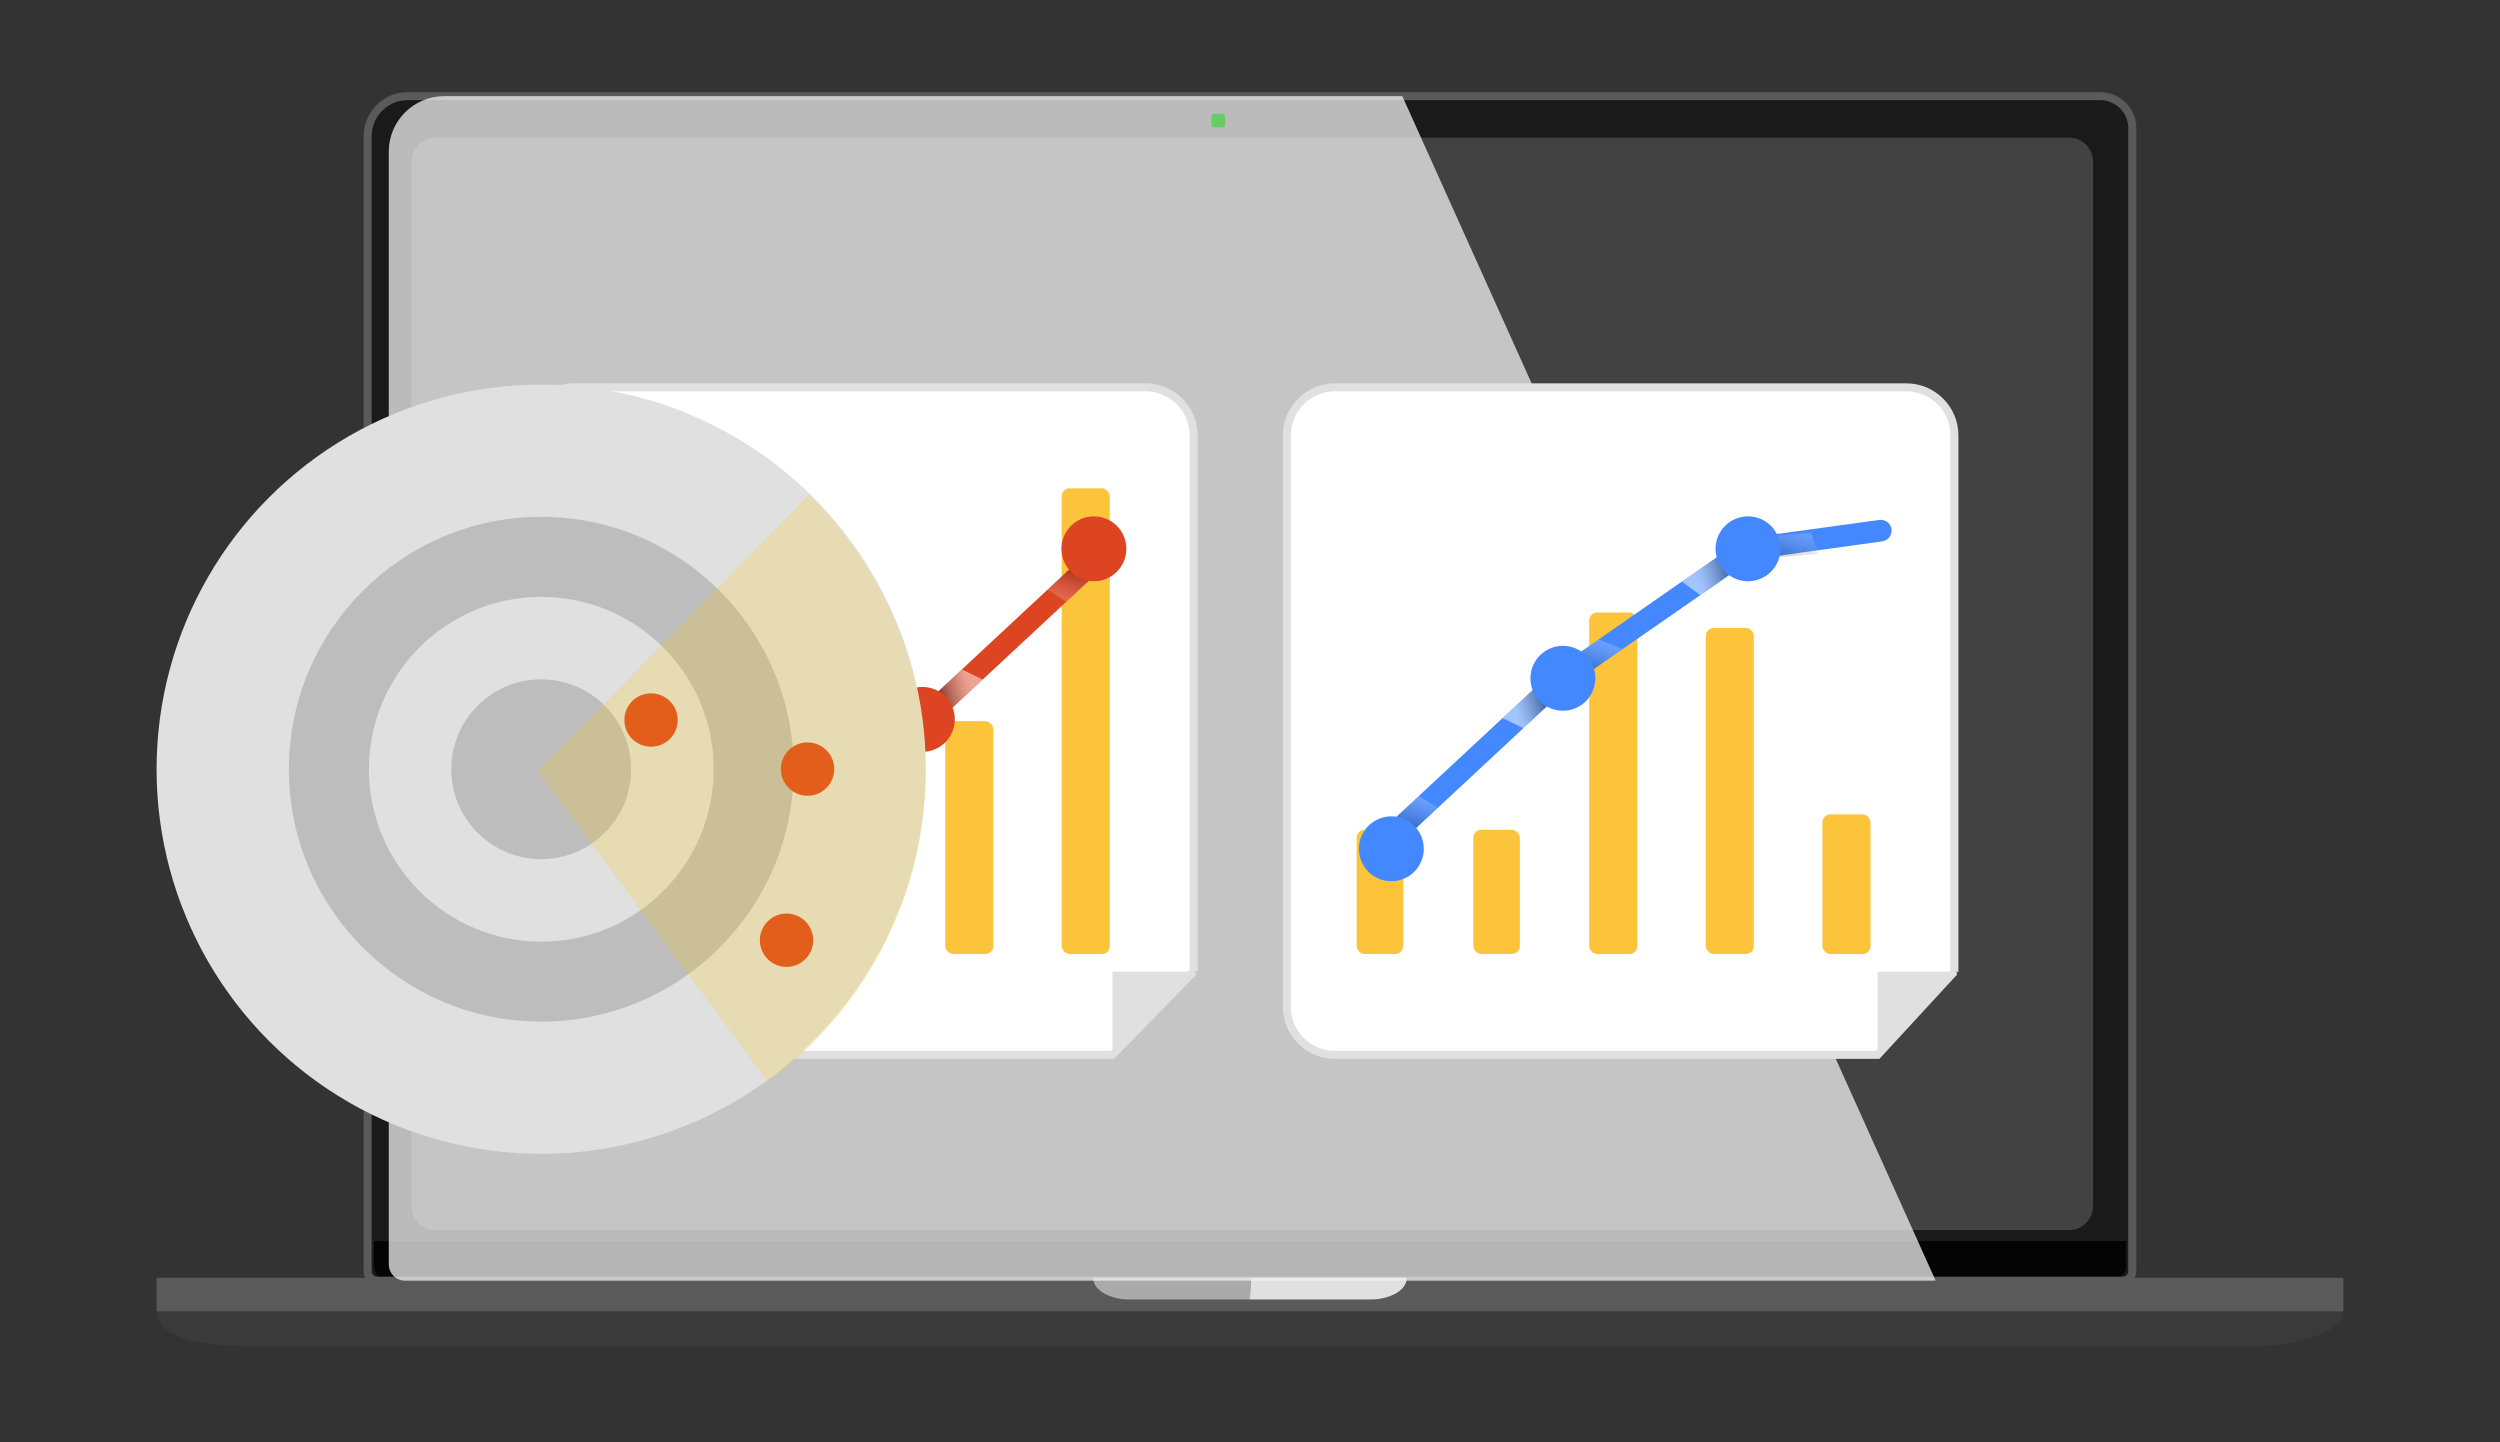 <?xml version="1.0" encoding="UTF-8"?><svg xmlns="http://www.w3.org/2000/svg" xmlns:xlink="http://www.w3.org/1999/xlink" viewBox="0 0 312 180"><rect x="0" y="0" width="312" height="180" fill="#333333" stroke="none"/><defs><style>.cls-1{fill:#fc0;}.cls-1,.cls-2,.cls-3,.cls-4,.cls-5,.cls-6,.cls-7,.cls-8,.cls-9,.cls-10,.cls-11,.cls-12,.cls-13,.cls-14,.cls-15,.cls-16,.cls-17,.cls-18,.cls-19,.cls-20,.cls-21,.cls-22,.cls-23,.cls-24{stroke-width:0px;}.cls-1,.cls-2,.cls-4,.cls-5,.cls-6,.cls-7,.cls-8{opacity:.2;}.cls-2{fill:url(#_未命名漸層_44-10);}.cls-2,.cls-3,.cls-4,.cls-5,.cls-6,.cls-7,.cls-8,.cls-9,.cls-10,.cls-11,.cls-12{mix-blend-mode:multiply;}.cls-3{fill:#f0f0f0;opacity:.75;}.cls-4{fill:url(#_未命名漸層_44-2);}.cls-5{fill:url(#_未命名漸層_44-7);}.cls-6{fill:url(#_未命名漸層_44-5);}.cls-7{fill:url(#_未命名漸層_44-3);}.cls-8{fill:url(#_未命名漸層_44-8);}.cls-9{fill:url(#_未命名漸層_44);}.cls-9,.cls-10,.cls-11,.cls-12{opacity:.5;}.cls-25{fill:#fff;stroke:#e0e0e0;}.cls-25,.cls-26{stroke-miterlimit:10;}.cls-10{fill:url(#_未命名漸層_44-6);}.cls-11{fill:url(#_未命名漸層_44-9);}.cls-12{fill:url(#_未命名漸層_44-4);}.cls-26{fill:none;stroke:#5a5a5a;}.cls-27{isolation:isolate;}.cls-13{fill:#48f;}.cls-14{fill:#3a3a3a;}.cls-15{fill:#5a5a5a;}.cls-16{fill:#1a1a1a;}.cls-17{fill:#424242;}.cls-18{fill:#e0e0e0;}.cls-19{fill:#d42;}.cls-20{fill:#bdbdbd;}.cls-21{fill:#aaa;}.cls-22{fill:#fcc43b;}.cls-23{fill:#040404;}.cls-24{fill:#6c6;}</style><linearGradient id="_未命名漸層_44" x1="6415.45" y1="1601.47" x2="6410.75" y2="1601.34" gradientTransform="translate(6783.14 -400.86) rotate(161.74)" gradientUnits="userSpaceOnUse"><stop offset="0" stop-color="#fff"/><stop offset=".09" stop-color="#f7f7f7"/><stop offset=".22" stop-color="#e1e1e1"/><stop offset=".39" stop-color="#bdbdbd"/><stop offset=".59" stop-color="#8b8b8b"/><stop offset=".8" stop-color="#4d4d4d"/><stop offset="1" stop-color="#0a0a0a"/></linearGradient><linearGradient id="_未命名漸層_44-2" x1="-10934.22" y1="4189.16" x2="-10938.21" y2="4189.16" gradientTransform="translate(-709.03 -11593.92) rotate(-73.49)" xlink:href="#_未命名漸層_44"/><linearGradient id="_未命名漸層_44-3" x1="-10959.3" y1="4172.99" x2="-10963.24" y2="4172.99" gradientTransform="translate(-709.03 -11593.92) rotate(-73.49)" xlink:href="#_未命名漸層_44"/><linearGradient id="_未命名漸層_44-4" x1="6388.74" y1="1610.2" x2="6383.68" y2="1610.06" xlink:href="#_未命名漸層_44"/><linearGradient id="_未命名漸層_44-5" x1="-10913.91" y1="4209.05" x2="-10917.95" y2="4209.05" gradientTransform="translate(-709.03 -11593.92) rotate(-73.49)" xlink:href="#_未命名漸層_44"/><linearGradient id="_未命名漸層_44-6" x1="-156.58" y1="57.06" x2="-161.28" y2="56.94" gradientTransform="translate(251.96 -17.85) rotate(-18.26)" xlink:href="#_未命名漸層_44"/><linearGradient id="_未命名漸層_44-7" x1="-8454.42" y1="10468.27" x2="-8458.41" y2="10468.27" gradientTransform="translate(7744.14 11175.21) rotate(106.51)" xlink:href="#_未命名漸層_44"/><linearGradient id="_未命名漸層_44-8" x1="-8479.5" y1="10452.1" x2="-8483.43" y2="10452.1" gradientTransform="translate(7744.14 11175.21) rotate(106.51)" xlink:href="#_未命名漸層_44"/><linearGradient id="_未命名漸層_44-9" x1="-183.29" y1="65.79" x2="-188.34" y2="65.66" gradientTransform="translate(251.96 -17.85) rotate(-18.26)" xlink:href="#_未命名漸層_44"/><linearGradient id="_未命名漸層_44-10" x1="-8434.11" y1="10488.17" x2="-8438.14" y2="10488.17" gradientTransform="translate(7744.14 11175.21) rotate(106.51)" xlink:href="#_未命名漸層_44"/></defs><g class="cls-27"><g id="_圖層_1"><g id="desktop"><path class="cls-17" d="m49.89,12h210.53c3.14,0,5.69,2.55,5.69,5.69v142.13H45.89V16c0-2.21,1.79-4,4-4Z"/><path class="cls-16" d="m262.3,12.1H49.7c-2.2,0-4,1.8-4,4v141.9c0,.96.78,1.73,1.73,1.73h216.56c1.28,0,2.31-1.03,2.31-2.31V16.1c0-2.21-1.79-4-4-4Zm-1.09,138.41c0,1.66-1.34,3-3,3H54.36c-1.66,0-3-1.34-3-3V20.18c0-1.66,1.34-3,3-3h203.86c1.66,0,3,1.34,3,3v130.33Z"/><path class="cls-23" d="m46.67,154.89h218.66v3.13c0,.95-.77,1.72-1.72,1.72H48.41c-.96,0-1.74-.78-1.74-1.74v-3.11h0Z"/><path class="cls-26" d="m50.89,12h211.22c2.21,0,4,1.79,4,4v142.65c0,.65-.53,1.18-1.18,1.18H47.06c-.65,0-1.18-.53-1.18-1.18V17c0-2.76,2.24-5,5-5Z"/><path class="cls-14" d="m281.37,168H31.2c-4.55,0-11.66-.55-11.66-4.34h0s272.91,0,272.91,0h0c0,2.79-6.53,4.34-11.09,4.34Z"/><rect class="cls-15" x="19.54" y="159.47" width="272.91" height="4.19"/><path class="cls-18" d="m156.09,159.47h19.47c0,1.81-2.58,2.7-4.36,2.7h-15.21l.09-2.7Z"/><path class="cls-21" d="m156,162.17h-15.21c-1.78,0-4.36-.89-4.36-2.7h0s19.66,0,19.66,0l-.09,2.7Z"/><path class="cls-3" d="m241.57,159.83H50.56c-1.13,0-2.04-.91-2.04-2.04V18.93c0-3.83,3.1-6.93,6.93-6.93h119.56"/><rect class="cls-24" x="151.18" y="14.2" width="1.71" height="1.71" rx=".31" ry=".31"/></g><path class="cls-25" d="m243.91,121.26V54.34c0-3.31-2.69-6-6-6h-71.31c-3.31,0-6,2.69-6,6v71.31c0,3.31,2.69,6,6,6h67.73l9.58-10.4Z"/><rect class="cls-22" x="212.88" y="78.37" width="6" height="40.69" rx="1" ry="1"/><rect class="cls-22" x="183.87" y="103.56" width="5.81" height="15.5" rx="1" ry="1"/><rect class="cls-22" x="227.44" y="101.63" width="6" height="17.44" rx="1" ry="1"/><rect class="cls-22" x="198.33" y="76.44" width="6" height="42.63" rx="1" ry="1"/><rect class="cls-22" x="169.31" y="103.56" width="5.81" height="15.5" rx="1" ry="1"/><path class="cls-13" d="m217.73,67.21c.1-.03.21-.05.31-.06l16.57-2.27c.74-.06,1.4.49,1.46,1.23.06.74-.5,1.39-1.23,1.46l-16.21,2.24-23.13,16.05-21.6,20.12c-.54.51-1.4.48-1.91-.07-.51-.55-.48-1.4.07-1.91l21.75-20.24,23.57-16.38c.11-.07.22-.13.35-.17Z"/><polygon class="cls-9" points="190.12 90.87 187.51 89.62 191.27 86.13 193.03 88.16 190.12 90.87"/><polygon class="cls-4" points="199.5 79.81 202.52 80.99 198.6 83.71 196.82 81.57 199.5 79.81"/><polygon class="cls-7" points="177.09 99.33 179.42 100.82 176.74 103.33 174.28 101.93 177.09 99.33"/><polygon class="cls-12" points="212.19 74.28 209.9 72.58 214.49 69.39 216.01 71.56 212.19 74.28"/><polygon class="cls-6" points="226.02 66.49 226.89 69.12 222.07 69.52 221.84 66.83 226.02 66.49"/><circle class="cls-13" cx="195.05" cy="84.65" r="4.05"/><circle class="cls-13" cx="218.15" cy="68.49" r="4.05"/><circle class="cls-13" cx="173.64" cy="105.93" r="4.05"/><polygon class="cls-18" points="234.33 121.26 244.34 121.26 234.33 131.66 234.33 121.26"/><path class="cls-25" d="m148.97,121.26V54.34c0-3.31-2.69-6-6-6h-71.31c-3.31,0-6,2.69-6,6v71.31c0,3.31,2.69,6,6,6h67.17l10.14-10.4Z"/><rect class="cls-22" x="117.97" y="90" width="6" height="29.06" rx="1" ry="1"/><rect class="cls-22" x="88.91" y="103.56" width="6" height="15.5" rx="1" ry="1"/><rect class="cls-22" x="132.5" y="60.94" width="6" height="58.13" rx="1" ry="1"/><rect class="cls-22" x="103.44" y="76.44" width="6" height="42.63" rx="1" ry="1"/><rect class="cls-22" x="74.38" y="103.56" width="6" height="15.5" rx="1" ry="1"/><path class="cls-19" d="m92.43,107.21c-.1.03-.21.05-.31.06l-16.57,2.27c-.74.06-1.4-.49-1.46-1.23-.06-.74.5-1.39,1.23-1.46l16.21-2.24,23.13-16.05,21.6-20.12c.54-.51,1.4-.48,1.91.07.51.55.48,1.4-.07,1.91l-21.75,20.24-23.57,16.38c-.11.07-.22.13-.35.17Z"/><polygon class="cls-10" points="120.04 83.55 122.64 84.8 118.89 88.3 117.12 86.27 120.04 83.55"/><polygon class="cls-5" points="110.65 94.61 107.63 93.44 111.55 90.72 113.34 92.86 110.65 94.61"/><polygon class="cls-8" points="133.07 75.1 130.73 73.61 133.41 71.09 135.87 72.49 133.07 75.1"/><polygon class="cls-11" points="97.97 100.15 100.25 101.84 95.66 105.03 94.15 102.87 97.97 100.15"/><polygon class="cls-2" points="84.14 107.94 83.27 105.3 88.09 104.9 88.32 107.59 84.14 107.94"/><circle class="cls-19" cx="115.11" cy="89.78" r="4.05"/><circle class="cls-19" cx="92.01" cy="105.93" r="4.05"/><circle class="cls-19" cx="136.52" cy="68.49" r="4.05"/><polygon class="cls-18" points="138.83 121.26 148.84 121.26 138.83 131.66 138.83 121.26"/><circle class="cls-18" cx="67.54" cy="96" r="48"/><path class="cls-20" d="m36.05,96.02c-.01-17.37,14.11-31.51,31.48-31.52,17.37-.01,31.51,14.11,31.52,31.48.01,17.37-14.11,31.51-31.48,31.52-17.37.01-31.51-14.11-31.52-31.48Zm53.02-.03c0-11.87-9.67-21.51-21.53-21.5-11.86,0-21.51,9.67-21.5,21.53s9.67,21.51,21.53,21.5c11.87,0,21.51-9.67,21.5-21.53Z"/><circle class="cls-20" cx="67.54" cy="96" r="11.22"/><circle class="cls-19" cx="98.16" cy="117.34" r="3.33"/><circle class="cls-19" cx="81.25" cy="89.86" r="3.33"/><circle class="cls-19" cx="100.78" cy="95.98" r="3.33"/><path class="cls-1" d="m100.94,61.75c9,8.72,14.59,20.93,14.6,34.45,0,15.95-7.76,30.09-19.74,38.83l-28.67-38.8,33.81-34.47Z"/></g></g></svg>